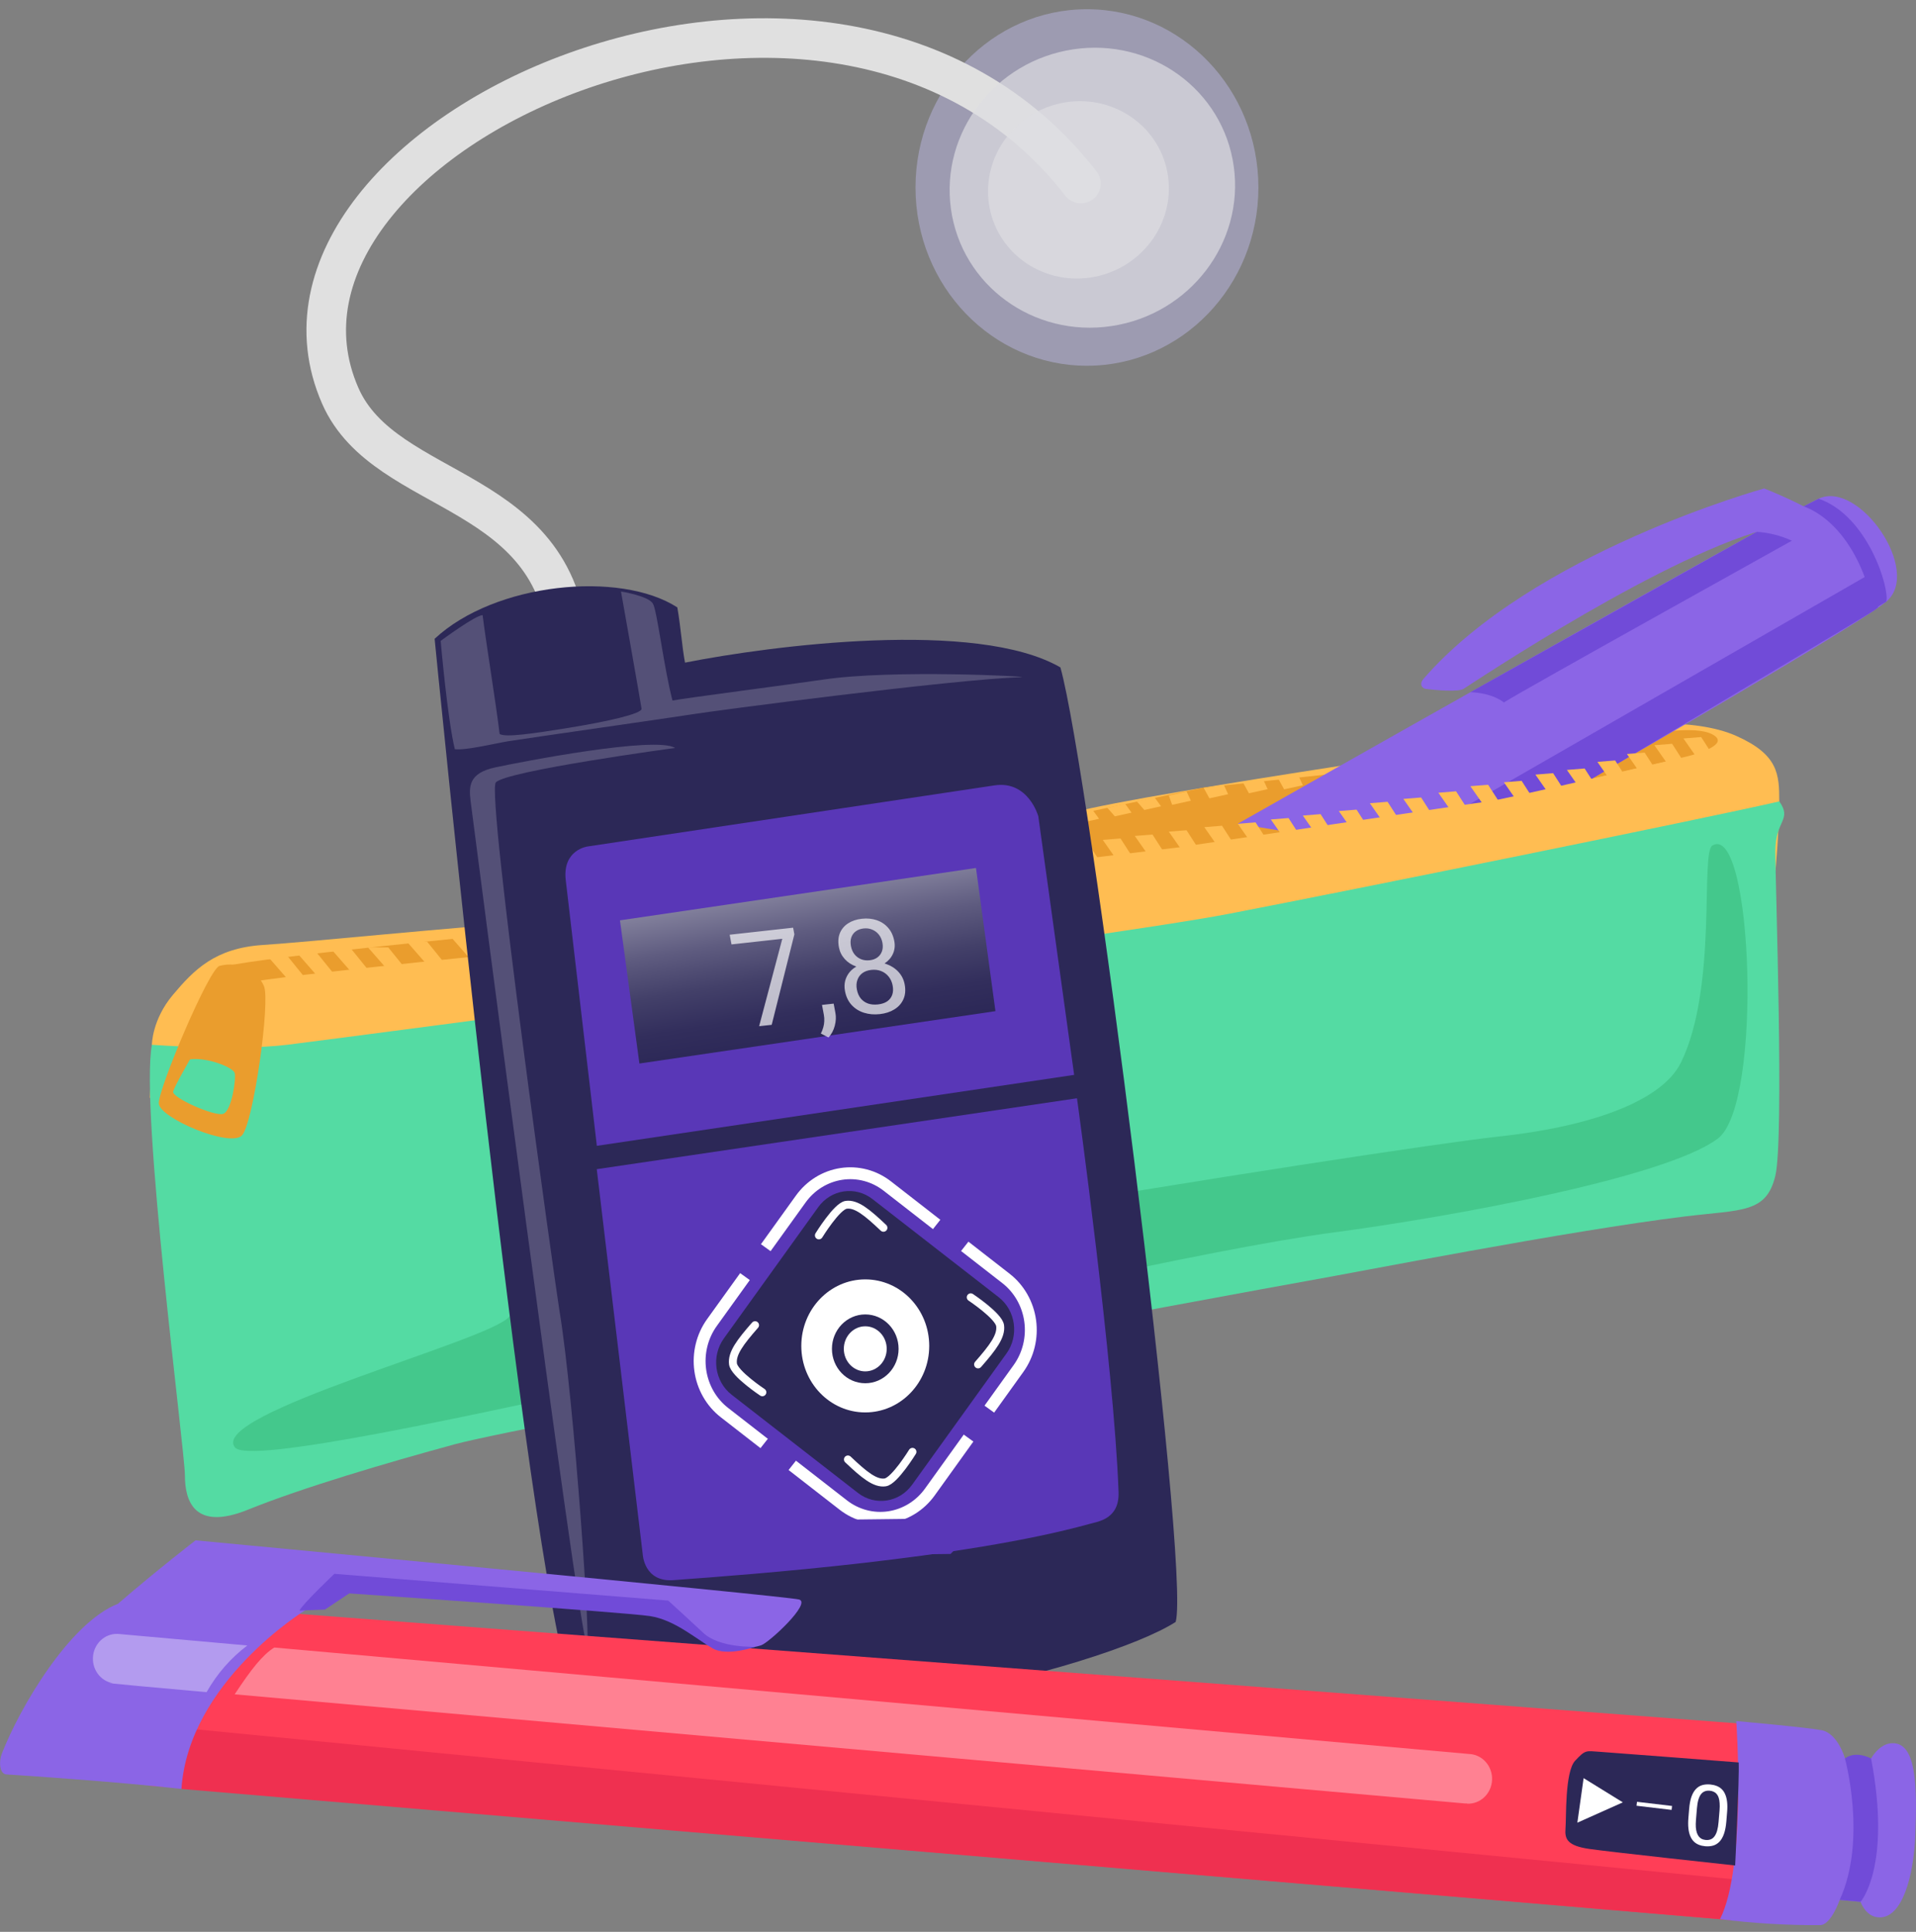 <svg width="120" height="121" viewBox="0 0 120 121" fill="none" xmlns="http://www.w3.org/2000/svg">
<rect x="0" y="0" width="120" height="121" fill="#808080" stroke="none"/>
<path d="M9.513 65.44C9.513 65.44 9.513 63.877 10.828 62.313C12.144 60.75 13.46 59.382 16.467 59.187C19.474 58.992 28.531 58.056 32.629 57.819C39.395 57.436 48.912 55.704 50.951 55.18C54.517 54.267 64.569 51.577 67.207 50.882C72.091 49.598 96.525 46.087 99.156 45.696C101.788 45.306 106.11 44.921 108.742 46.092C111.373 47.263 111.437 48.482 111.436 50.205C111.434 51.927 111.204 54.504 111.204 54.504L9.386 68.766L9.513 65.44Z" fill="#FFBD52"/>
<path d="M55.063 54.101L64.03 51.72L75.385 49.328L87.505 48.044L94.271 47.359L103.288 45.991C103.288 45.991 106.107 45.405 107.235 45.991C108.363 46.576 106.482 47.164 105.732 47.359C104.981 47.554 94.928 49.9 93.612 50.201C92.297 50.501 82.619 51.862 79.425 52.35C76.23 52.838 61.625 54.501 60.565 54.696C59.505 54.891 54.242 56.162 51.517 56.553C48.791 56.943 43.435 57.823 41.274 57.726C46.725 56.545 52.72 54.723 55.063 54.101Z" fill="#EA9D2D"/>
<path d="M9.513 65.439C8.762 69.543 11.581 90.845 11.581 92.409C11.581 93.972 12.144 95.926 15.527 94.558C18.909 93.189 24.195 91.626 28.507 90.453C32.819 89.28 78.859 80.753 81.872 80.229C84.884 79.704 98.179 77.087 105.553 76.187C109.102 75.755 110.626 75.996 111.189 73.646C111.752 71.296 111.189 55.276 111.189 53.322C111.189 51.368 112.255 51.368 111.441 50.195C106.303 51.368 85.068 55.668 76.986 57.231C68.904 58.795 21.17 65.048 17.976 65.439C14.781 65.829 9.513 65.439 9.513 65.439Z" fill="#54DBA3"/>
<path d="M14.211 61.133C16.748 60.547 29.904 59.277 31.783 59.081C33.661 58.886 40.696 58.067 45.335 57.419C49.974 56.77 57.155 54.789 57.155 54.789" stroke="#EA9D2D" stroke-width="1.24" stroke-miterlimit="10"/>
<path d="M16.528 61.752C16.108 60.809 15.017 60.17 13.749 60.497C13.092 60.665 9.914 68.186 9.946 69.109C9.977 70.031 14.445 71.908 15.161 71.108C15.876 70.308 16.947 62.696 16.528 61.752ZM13.974 69.765C13.434 69.939 10.737 68.743 10.845 68.364C10.954 67.985 11.903 66.349 11.903 66.349C13.026 66.213 14.598 66.866 14.699 67.202C14.8 67.539 14.513 69.591 13.974 69.765Z" fill="#EA9D2D"/>
<path d="M77.526 51.59C77.526 51.59 111.372 32.397 113.91 31.23C116.447 30.063 120.394 35.773 118.142 37.679C115.89 39.585 90.922 53.801 90.922 53.801L77.526 51.59Z" fill="#8B65E6"/>
<path d="M92.091 43.356C92.091 43.356 93.357 43.356 94.19 43.997C95.525 43.149 111.488 34.288 112.224 33.866C111.53 33.546 110.786 33.359 110.029 33.312L92.091 43.356Z" fill="#714BD8"/>
<path d="M85.591 54.077L117.387 35.797C117.493 36.603 117.493 37.421 117.387 38.227C115.428 39.479 91.695 53.527 91.695 53.527L85.591 54.077Z" fill="#714BD8"/>
<path d="M112.956 31.722C112.956 31.722 116.196 32.57 117.387 38.229C117.994 37.791 117.166 38.24 118.138 37.688C118.364 36.886 116.993 32.298 113.905 31.238L112.952 31.726" fill="#714BD8"/>
<path d="M110.492 30.594C110.492 30.594 96.037 34.576 89.146 42.528C88.835 42.91 89.146 43.127 89.273 43.144C89.943 43.236 91.356 43.349 91.665 43.144C94.218 41.477 106.473 33.481 112.294 32.798C113.261 32.684 113.502 32.197 113.701 32.146C112.689 31.465 110.492 30.594 110.492 30.594Z" fill="#8B65E6"/>
<path d="M16.56 59.664L18.439 61.815H19.567L17.828 59.664H16.56Z" fill="#FFBD52"/>
<path d="M18.299 59.336L20.178 61.485H21.306L19.567 59.336H18.299Z" fill="#FFBD52"/>
<path d="M20.648 59.336L22.528 61.485H23.654L21.917 59.336H20.648Z" fill="#FFBD52"/>
<path d="M23.045 59.336L24.924 61.485H26.052L24.313 59.336H23.045Z" fill="#FFBD52"/>
<path d="M25.486 58.984L27.365 61.133H28.493L26.754 58.984H25.486Z" fill="#FFBD52"/>
<path d="M28.166 58.598L30.045 60.747H31.171L29.434 58.598H28.166Z" fill="#FFBD52"/>
<path d="M30.702 58.598L32.581 60.747H33.709L31.97 58.598H30.702Z" fill="#FFBD52"/>
<path d="M32.676 58.27L34.555 60.42H35.683L33.944 58.27H32.676Z" fill="#FFBD52"/>
<path d="M34.978 57.918L36.857 60.069H37.985L36.246 57.918H34.978Z" fill="#FFBD52"/>
<path d="M37.28 57.903L39.159 60.054H40.287L38.436 57.766L37.28 57.903Z" fill="#FFBD52"/>
<path d="M39.583 57.52L41.461 59.669H42.589L40.85 57.52H39.583Z" fill="#FFBD52"/>
<path d="M41.602 57.191L43.481 59.34H44.609L42.87 57.191H41.602Z" fill="#FFBD52"/>
<path d="M44.187 57.525L46.065 59.674H47.193L45.281 57.309L44.187 57.525Z" fill="#FFBD52"/>
<path d="M46.34 57.142L48.038 59.086H49.166L47.302 56.91L46.34 57.142Z" fill="#FFBD52"/>
<path d="M48.321 56.749L50.2 58.901H51.328L49.414 56.535L48.321 56.749Z" fill="#FFBD52"/>
<path d="M50.481 56.058L52.36 58.209H53.488L51.576 55.844L50.481 56.058Z" fill="#FFBD52"/>
<path d="M52.613 55.566L54.492 57.717H55.62L53.706 55.352L52.613 55.566Z" fill="#FFBD52"/>
<path d="M54.711 54.994L56.59 57.143H57.718L55.806 54.777L54.711 54.994Z" fill="#FFBD52"/>
<path d="M56.904 54.583L58.783 56.733H59.909L57.997 54.367L56.904 54.583Z" fill="#FFBD52"/>
<path d="M59.06 54.113L60.939 56.264H62.067L60.154 53.898L59.06 54.113Z" fill="#FFBD52"/>
<path d="M60.924 53.648L62.566 56.001L63.686 56.129L62.034 53.559L60.924 53.648Z" fill="#FFBD52"/>
<path d="M62.898 53.365L64.541 55.717L65.661 55.846L64.009 53.277L62.898 53.365Z" fill="#FFBD52"/>
<path d="M64.934 53.063L66.576 55.413L67.696 55.541L66.044 52.973L64.934 53.063Z" fill="#FFBD52"/>
<path d="M67.032 52.887L68.673 55.237L69.794 55.365L68.143 52.797L67.032 52.887Z" fill="#FFBD52"/>
<path d="M69.068 52.606L70.71 54.956L71.83 55.084L70.178 52.516L69.068 52.606Z" fill="#FFBD52"/>
<path d="M71.073 52.358L72.714 54.709L73.835 54.838L72.182 52.27L71.073 52.358Z" fill="#FFBD52"/>
<path d="M73.202 52.088L74.845 54.44L75.966 54.568L74.314 52L73.202 52.088Z" fill="#FFBD52"/>
<path d="M75.427 51.809L77.068 54.159L78.189 54.287L76.536 51.719L75.427 51.809Z" fill="#FFBD52"/>
<path d="M77.525 51.598L79.168 53.948L80.289 54.076L78.636 51.508L77.525 51.598Z" fill="#FFBD52"/>
<path d="M79.593 51.326L81.234 53.678L82.355 53.806L80.702 51.238L79.593 51.326Z" fill="#FFBD52"/>
<path d="M81.597 51.082L83.238 53.432L84.359 53.56L82.708 50.992L81.597 51.082Z" fill="#FFBD52"/>
<path d="M83.851 50.799L85.494 53.151L86.615 53.279L84.963 50.711L83.851 50.799Z" fill="#FFBD52"/>
<path d="M85.794 50.309L87.435 52.659L88.556 52.787L86.904 50.219L85.794 50.309Z" fill="#FFBD52"/>
<path d="M87.893 50.039L89.536 52.389L90.656 52.517L89.004 49.949L87.893 50.039Z" fill="#FFBD52"/>
<path d="M90.085 49.652L91.727 52.004L92.847 52.133L91.195 49.562L90.085 49.652Z" fill="#FFBD52"/>
<path d="M92.089 49.242L93.733 51.592L94.853 51.721L93.201 49.152L92.089 49.242Z" fill="#FFBD52"/>
<path d="M94.189 48.996L95.831 51.346L96.951 51.474L95.299 48.906L94.189 48.996Z" fill="#FFBD52"/>
<path d="M96.162 48.516L97.803 50.866L98.924 50.994L97.272 48.426L96.162 48.516Z" fill="#FFBD52"/>
<path d="M98.135 48.223L99.778 50.573L100.899 50.703L99.246 48.133L98.135 48.223Z" fill="#FFBD52"/>
<path d="M100.045 47.719L101.688 50.069L102.809 50.197L101.156 47.629L100.045 47.719Z" fill="#FFBD52"/>
<path d="M101.894 47.227L103.535 49.577L104.656 49.705L103.004 47.137L101.894 47.227Z" fill="#FFBD52"/>
<path d="M103.616 46.676L105.258 49.026L106.378 49.154L104.726 46.586L103.616 46.676Z" fill="#FFBD52"/>
<path d="M105.433 46.252L107.076 48.604L108.197 48.732L106.544 46.164L105.433 46.252Z" fill="#FFBD52"/>
<path d="M49.936 55.504L50.337 56.055L49.29 56.285L48.822 55.755L49.936 55.504Z" fill="#FFBD52"/>
<path d="M52.21 54.871L52.613 55.42L51.566 55.652L51.099 55.12L52.21 54.871Z" fill="#FFBD52"/>
<path d="M54.387 54.379L54.79 54.93L53.743 55.162L53.275 54.63L54.387 54.379Z" fill="#FFBD52"/>
<path d="M56.502 53.793L56.905 54.342L55.858 54.574L55.391 54.042L56.502 53.793Z" fill="#FFBD52"/>
<path d="M58.491 53.184L58.892 53.735L57.847 53.966L57.378 53.434L58.491 53.184Z" fill="#FFBD52"/>
<path d="M60.524 52.691L60.926 53.242L59.879 53.472L59.411 52.942L60.524 52.691Z" fill="#FFBD52"/>
<path d="M62.423 52.152L62.824 52.702L61.777 52.933L61.31 52.401L62.423 52.152Z" fill="#FFBD52"/>
<path d="M64.532 51.625L64.935 52.174L63.888 52.406L63.421 51.874L64.532 51.625Z" fill="#FFBD52"/>
<path d="M66.444 51.121L66.845 51.67L65.798 51.902L65.331 51.372L66.444 51.121Z" fill="#FFBD52"/>
<path d="M68.434 50.734L68.835 51.284L67.788 51.515L67.32 50.983L68.434 50.734Z" fill="#FFBD52"/>
<path d="M70.469 50.348L70.87 50.899L69.823 51.13L69.356 50.598L70.469 50.348Z" fill="#FFBD52"/>
<path d="M72.316 49.949L72.717 50.5L71.671 50.732L71.204 50.2L72.316 49.949Z" fill="#FFBD52"/>
<path d="M74.316 49.574L74.585 50.152L73.413 50.41L73.203 49.823L74.316 49.574Z" fill="#FFBD52"/>
<path d="M76.65 49.164L76.919 49.744L75.746 50.002L75.386 49.346L76.65 49.164Z" fill="#FFBD52"/>
<path d="M79.124 48.848L79.393 49.428L78.221 49.686L77.86 49.029L79.124 48.848Z" fill="#FFBD52"/>
<path d="M81.33 48.602L81.598 49.183L80.426 49.44L80.065 48.785L81.33 48.602Z" fill="#FFBD52"/>
<path d="M48.02 55.973L48.422 56.524L47.375 56.753L46.907 56.223L48.02 55.973Z" fill="#FFBD52"/>
<path d="M46.046 56.43L46.447 56.981L45.402 57.212L44.933 56.68L46.046 56.43Z" fill="#FFBD52"/>
<path d="M74.272 53.004C74.272 53.004 92.447 50.282 93.237 50.192C94.026 50.102 102.224 48.192 103.275 47.944C104.325 47.695 108.6 46.82 108.6 46.82L109.117 48.908L94.19 53.465L77.216 56.125L74.272 53.004Z" fill="#FFBD52"/>
<path opacity="0.58" d="M31.864 82.496C33.744 80.332 86.833 71.937 93.846 71.187C99.41 70.592 104.057 69.047 105.282 66.543C107.59 61.818 106.482 53.404 107.248 52.956C109.761 51.465 110.44 69.17 107.59 71.313C104.326 73.766 90.859 76.219 83.51 77.195C67.697 79.3 16.421 92.758 14.717 90.659C13.013 88.56 30.546 84.01 31.864 82.496Z" fill="#3ABA7D"/>
<path d="M68.077 22.909C74.007 22.909 78.814 17.91 78.814 11.744C78.814 5.577 74.007 0.578 68.077 0.578C62.147 0.578 57.339 5.577 57.339 11.744C57.339 17.91 62.147 22.909 68.077 22.909Z" fill="#9D9BB1"/>
<path d="M35.626 41.025C35.273 30.244 24.151 31.287 21.308 24.784C14.212 8.561 52.095 -8.632 67.698 11.497" stroke="#E0E0E0" stroke-width="2.479" stroke-linecap="round" stroke-linejoin="round"/>
<path opacity="0.69" d="M69.619 20.422C74.51 19.687 77.937 15.212 77.272 10.426C76.607 5.64 72.103 2.357 67.211 3.091C62.32 3.826 58.893 8.301 59.558 13.087C60.223 17.873 64.727 21.157 69.619 20.422Z" fill="#DEDEE2"/>
<path opacity="0.69" d="M68.306 17.381C71.405 16.915 73.576 14.081 73.155 11.049C72.734 8.018 69.88 5.938 66.781 6.403C63.682 6.869 61.511 9.704 61.932 12.735C62.353 15.767 65.207 17.847 68.306 17.381Z" fill="#DEDEE2"/>
<path d="M27.221 40.011C27.221 40.011 32.826 97.372 35.853 106.067C47.935 110.036 69.178 104.465 73.633 101.587C74.585 98.252 68.208 48.155 66.414 41.802C61.172 38.773 48.325 40.428 42.903 41.503C42.718 40.547 42.651 39.379 42.422 38.045C38.841 35.724 30.986 36.492 27.221 40.011Z" fill="#2C2857"/>
<path opacity="0.19" d="M42.278 46.846C42.278 46.846 31.654 48.285 31.053 49.008C30.451 49.731 34.807 80.698 35.035 82.067C35.968 87.685 37.059 103.772 36.748 103.047C36.141 101.577 29.59 51.12 29.476 50.19C29.362 49.26 29.347 48.422 31.018 48.065C32.689 47.707 41.059 46.084 42.278 46.846Z" fill="white"/>
<path opacity="0.19" d="M27.6 40.141C27.6 40.141 28.018 45 28.487 46.927C29.201 47.004 30.966 46.569 31.856 46.422C32.747 46.275 42.529 44.878 43.355 44.74C44.644 44.526 59.562 42.564 63.965 42.411C64.782 42.384 55.904 41.911 51.544 42.568C49.561 42.864 42.809 43.733 42.119 43.879C41.584 41.846 41.164 38.298 40.895 37.812C40.627 37.326 38.893 37.047 38.893 37.047C38.893 37.047 40.143 44.08 40.181 44.39C40.22 44.7 38.045 45.194 35.61 45.588C33.402 45.944 31.661 46.206 31.291 45.971C31.08 44.162 30.401 40.004 30.228 38.532C29.825 38.496 27.6 40.141 27.6 40.141Z" fill="white"/>
<path d="M35.432 55.119L37.381 71.767L67.274 67.324L65.029 51.122C65.029 51.122 64.405 48.873 62.287 49.191L36.799 53.018C36.799 53.018 35.218 53.219 35.432 55.119Z" fill="#5937B7"/>
<path d="M37.375 73.23L40.253 97.341C40.253 97.341 40.327 99.102 42.174 98.97C47.047 98.616 60.412 97.619 68.244 95.447C68.796 95.294 70.117 95.139 70.056 93.449C69.769 85.495 67.452 68.789 67.452 68.789L37.375 73.23Z" fill="#5937B7"/>
<path d="M61.126 54.365L38.828 57.645L40.047 66.612L62.345 63.332L61.126 54.365Z" fill="url(#paint0_linear_7545_42197)"/>
<path d="M52.813 94.264L45.373 88.476C44.55 87.836 44.005 86.882 43.858 85.825C43.711 84.767 43.974 83.692 44.589 82.836L47.607 78.638L50.15 75.102C50.455 74.678 50.836 74.32 51.274 74.05C51.711 73.78 52.196 73.602 52.699 73.526C53.203 73.45 53.716 73.478 54.209 73.609C54.702 73.739 55.166 73.97 55.573 74.287L63.005 80.073C63.828 80.713 64.373 81.667 64.52 82.725C64.667 83.783 64.404 84.858 63.789 85.714L58.236 93.451C57.931 93.875 57.549 94.232 57.112 94.502C56.674 94.772 56.19 94.95 55.686 95.026C55.183 95.101 54.67 95.073 54.177 94.942C53.684 94.811 53.22 94.581 52.813 94.264V94.264Z" stroke="white" stroke-width="0.744" stroke-miterlimit="10"/>
<path d="M45.439 77.702L64.067 91.156L59.062 96.22L45.325 96.388L47.945 92.104L62.451 73.684" stroke="#5937B7" stroke-width="2.231" stroke-miterlimit="10"/>
<path d="M62.544 81.245L54.64 75.1C53.567 74.266 52.047 74.494 51.245 75.61L45.336 83.83C44.534 84.946 44.753 86.526 45.826 87.36L53.731 93.505C54.804 94.339 56.324 94.111 57.126 92.995L63.035 84.775C63.837 83.659 63.617 82.079 62.544 81.245Z" fill="#2C2857"/>
<path d="M54.192 88.465C56.404 88.465 58.198 86.6 58.198 84.299C58.198 81.998 56.404 80.133 54.192 80.133C51.98 80.133 50.186 81.998 50.186 84.299C50.186 86.6 51.98 88.465 54.192 88.465Z" fill="white"/>
<path d="M54.192 86.266C55.139 86.266 55.907 85.468 55.907 84.483C55.907 83.498 55.139 82.699 54.192 82.699C53.244 82.699 52.477 83.498 52.477 84.483C52.477 85.468 53.244 86.266 54.192 86.266Z" stroke="#2C2857" stroke-width="0.744" stroke-miterlimit="10"/>
<path d="M51.287 77.377C51.287 77.377 52.409 75.552 52.992 75.463C53.626 75.368 54.317 75.94 55.331 76.901" stroke="white" stroke-width="0.496" stroke-linecap="round" stroke-linejoin="round"/>
<path d="M47.748 87.204C47.748 87.204 45.993 86.039 45.908 85.432C45.818 84.772 46.368 84.052 47.29 83" stroke="white" stroke-width="0.496" stroke-linecap="round" stroke-linejoin="round"/>
<path d="M60.797 81.254C60.797 81.254 62.552 82.419 62.637 83.028C62.729 83.686 62.179 84.406 61.257 85.458" stroke="white" stroke-width="0.496" stroke-linecap="round" stroke-linejoin="round"/>
<path d="M57.148 90.934C57.148 90.934 56.027 92.757 55.444 92.847C54.811 92.943 54.117 92.371 53.105 91.41" stroke="white" stroke-width="0.496" stroke-linecap="round" stroke-linejoin="round"/>
<path opacity="0.68" d="M49.673 58.104L49.752 58.52L48.332 64.188L47.544 64.275L48.996 58.799L45.814 59.152L45.7 58.545L49.673 58.104ZM52.213 62.86L52.324 63.455C52.37 63.697 52.356 63.96 52.283 64.243C52.21 64.528 52.079 64.773 51.89 64.979L51.411 64.735C51.475 64.608 51.525 64.48 51.561 64.351C51.598 64.225 51.619 64.095 51.624 63.961C51.632 63.83 51.623 63.692 51.596 63.548L51.482 62.941L52.213 62.86ZM56.661 61.658C56.727 62.012 56.7 62.322 56.58 62.588C56.462 62.851 56.274 63.062 56.015 63.221C55.759 63.38 55.455 63.479 55.102 63.518C54.749 63.557 54.42 63.529 54.113 63.432C53.806 63.336 53.548 63.174 53.338 62.947C53.127 62.718 52.988 62.426 52.922 62.072C52.878 61.841 52.883 61.624 52.936 61.423C52.991 61.218 53.087 61.035 53.224 60.873C53.364 60.711 53.539 60.579 53.751 60.477C53.965 60.371 54.209 60.303 54.484 60.273C54.844 60.233 55.179 60.266 55.488 60.373C55.796 60.478 56.053 60.641 56.26 60.862C56.469 61.084 56.603 61.349 56.661 61.658ZM55.907 61.725C55.866 61.509 55.783 61.324 55.658 61.17C55.532 61.013 55.376 60.897 55.189 60.822C55.002 60.748 54.796 60.723 54.573 60.748C54.344 60.773 54.155 60.842 54.006 60.954C53.859 61.065 53.756 61.21 53.696 61.388C53.635 61.563 53.625 61.758 53.666 61.974C53.708 62.197 53.788 62.384 53.907 62.534C54.028 62.681 54.18 62.788 54.363 62.854C54.548 62.918 54.757 62.937 54.988 62.911C55.219 62.885 55.411 62.822 55.562 62.721C55.713 62.617 55.818 62.482 55.878 62.315C55.939 62.145 55.949 61.949 55.907 61.725ZM56.011 58.946C56.064 59.228 56.036 59.491 55.928 59.734C55.82 59.977 55.647 60.178 55.411 60.337C55.174 60.496 54.89 60.595 54.559 60.631C54.223 60.669 53.91 60.637 53.622 60.536C53.336 60.434 53.098 60.279 52.908 60.069C52.717 59.859 52.595 59.613 52.542 59.331C52.479 58.993 52.499 58.697 52.602 58.444C52.708 58.19 52.88 57.986 53.118 57.832C53.355 57.678 53.641 57.583 53.975 57.545C54.311 57.508 54.622 57.538 54.907 57.634C55.191 57.73 55.43 57.888 55.622 58.109C55.818 58.329 55.947 58.608 56.011 58.946ZM55.266 59.041C55.229 58.846 55.155 58.679 55.044 58.54C54.932 58.4 54.795 58.295 54.631 58.227C54.466 58.155 54.285 58.131 54.089 58.152C53.892 58.174 53.728 58.235 53.595 58.334C53.465 58.429 53.372 58.557 53.317 58.715C53.264 58.873 53.257 59.054 53.295 59.259C53.333 59.459 53.406 59.629 53.515 59.769C53.627 59.909 53.764 60.012 53.928 60.078C54.091 60.144 54.271 60.166 54.468 60.144C54.664 60.122 54.827 60.062 54.957 59.964C55.09 59.865 55.184 59.736 55.239 59.578C55.295 59.419 55.303 59.24 55.266 59.041Z" fill="white"/>
<path d="M16.969 100.953L9.302 111.838L110.005 120.399L111.591 108.153L16.969 100.953Z" fill="#FF3E57"/>
<path d="M11.376 112.05L109.271 120.337L109.882 117.831L9.612 108.055L8.304 111.409L11.376 112.05Z" fill="#EF3050"/>
<path d="M0.113 109.84C1.234 106.961 4.347 101.645 7.386 100.451C9.837 98.335 12.247 96.477 12.247 96.477C12.247 96.477 49.247 99.961 50.047 100.183C50.848 100.404 48.144 102.905 47.663 103.054C47.183 103.204 45.134 103.657 44.622 102.92C43.692 101.809 42.42 101.069 41.023 100.828C34.458 99.708 21.531 99.311 21.531 99.311L19.101 100.867C19.101 100.867 11.809 105.339 11.364 112.047C7.273 111.596 2.203 111.254 0.395 111.137C-0.029 111.106 -0.082 110.344 0.113 109.84Z" fill="#8B65E6"/>
<path d="M108.744 107.797C108.744 107.797 109.389 116.935 107.725 120.202C109.803 120.464 111.895 120.589 113.988 120.577C114.682 120.577 115.22 119 115.22 119L116.529 119.119C116.529 119.119 116.832 120.037 117.651 120.091C119.146 120.19 119.861 117.472 119.956 114.942C120.072 111.831 120.031 109.123 118.494 109.183C117.686 109.214 117.185 110.14 117.185 110.14H115.555C115.555 110.14 115.11 108.557 114.076 108.367C113.042 108.176 108.744 107.797 108.744 107.797Z" fill="#8B65E6"/>
<path d="M108.896 110.389C108.896 110.389 100.958 109.772 100.146 109.718C99.335 109.663 99.299 109.584 98.65 110.282C98.002 110.98 98.106 113.855 98.048 114.524C97.99 115.193 98.17 115.607 99.544 115.806C100.918 116.004 108.674 116.842 108.674 116.842C108.674 116.842 108.941 111.398 108.896 110.389Z" fill="#2C2857"/>
<path d="M99.182 111.371L98.791 114.161L101.638 112.888L99.182 111.371Z" fill="white"/>
<path d="M102.512 112.977L104.707 113.237" stroke="white" stroke-width="0.248" stroke-miterlimit="10"/>
<path d="M108.169 113.509L108.122 114.083C108.096 114.392 108.047 114.649 107.975 114.856C107.902 115.063 107.809 115.227 107.695 115.347C107.581 115.467 107.448 115.55 107.297 115.595C107.147 115.639 106.981 115.653 106.799 115.637C106.654 115.624 106.522 115.594 106.403 115.546C106.283 115.499 106.178 115.432 106.086 115.344C105.996 115.254 105.922 115.141 105.864 115.006C105.806 114.871 105.766 114.709 105.746 114.521C105.725 114.334 105.724 114.117 105.745 113.87L105.792 113.296C105.818 112.988 105.867 112.732 105.939 112.528C106.013 112.325 106.107 112.165 106.221 112.048C106.335 111.93 106.467 111.849 106.616 111.807C106.767 111.765 106.933 111.752 107.114 111.768C107.26 111.782 107.393 111.812 107.512 111.859C107.633 111.904 107.739 111.97 107.829 112.057C107.919 112.141 107.993 112.25 108.049 112.384C108.108 112.516 108.147 112.675 108.169 112.86C108.19 113.046 108.19 113.263 108.169 113.509ZM107.635 114.118L107.696 113.386C107.71 113.217 107.711 113.068 107.701 112.938C107.693 112.807 107.674 112.695 107.643 112.6C107.613 112.505 107.571 112.427 107.517 112.365C107.465 112.303 107.402 112.255 107.328 112.223C107.257 112.188 107.174 112.167 107.081 112.159C106.968 112.149 106.865 112.161 106.774 112.196C106.682 112.23 106.603 112.29 106.535 112.376C106.469 112.462 106.414 112.578 106.371 112.723C106.328 112.868 106.297 113.047 106.28 113.259L106.219 113.991C106.205 114.16 106.202 114.31 106.21 114.441C106.22 114.572 106.241 114.686 106.273 114.785C106.305 114.881 106.347 114.962 106.399 115.028C106.451 115.093 106.512 115.144 106.584 115.18C106.657 115.214 106.74 115.235 106.831 115.244C106.948 115.254 107.053 115.241 107.144 115.204C107.236 115.167 107.315 115.104 107.381 115.014C107.449 114.923 107.504 114.804 107.546 114.657C107.588 114.507 107.618 114.328 107.635 114.118Z" fill="white"/>
<path d="M18.758 100.876C18.905 100.507 20.942 98.574 20.942 98.574L41.85 100.25C41.85 100.25 43.512 101.765 44.041 102.267C45.064 103.239 47.311 103.144 47.311 103.144C47.311 103.144 45.548 103.766 44.638 103.247C43.576 102.642 42.267 101.464 40.711 101.222C39.156 100.981 21.871 99.801 21.871 99.801L20.351 100.814L18.758 100.876Z" fill="#714BD8"/>
<path d="M115.55 110.142C115.55 110.142 116.948 115.226 115.221 118.998L116.529 119.117C116.529 119.117 118.476 116.935 117.188 110.138C116.109 109.615 115.55 110.142 115.55 110.142Z" fill="#714BD8"/>
<path opacity="0.35" d="M12.939 105.986C5.071 105.286 7.119 105.434 7.081 105.428C6.695 105.365 6.347 105.146 6.114 104.82C5.88 104.493 5.779 104.085 5.832 103.681C5.885 103.278 6.088 102.913 6.397 102.663C6.706 102.413 7.096 102.3 7.485 102.346C7.754 102.373 10.022 102.576 15.491 103.062C14.455 103.843 13.586 104.838 12.939 105.986V105.986Z" fill="white"/>
<path opacity="0.35" d="M91.89 112.958C91.847 112.958 91.804 112.958 91.761 112.958C44.975 108.811 24.061 106.954 14.698 106.122C15.743 104.537 16.448 103.643 17.179 103.191C39.08 105.136 91.35 109.802 92.016 109.859C92.412 109.876 92.786 110.056 93.055 110.36C93.323 110.664 93.465 111.067 93.449 111.479C93.432 111.892 93.258 112.281 92.966 112.56C92.674 112.84 92.287 112.987 91.89 112.97V112.958Z" fill="white"/>
<defs>
<linearGradient id="paint0_linear_7545_42197" x1="48.816" y1="48.618" x2="52.542" y2="71.717" gradientUnits="userSpaceOnUse">
<stop stop-color="white"/>
<stop offset="0.02" stop-color="#F5F5F7"/>
<stop offset="0.16" stop-color="#B9B7C7"/>
<stop offset="0.3" stop-color="#86849F"/>
<stop offset="0.42" stop-color="#5F5C80"/>
<stop offset="0.53" stop-color="#434069"/>
<stop offset="0.63" stop-color="#322E5C"/>
<stop offset="0.71" stop-color="#2C2857"/>
</linearGradient>
</defs>
</svg>
